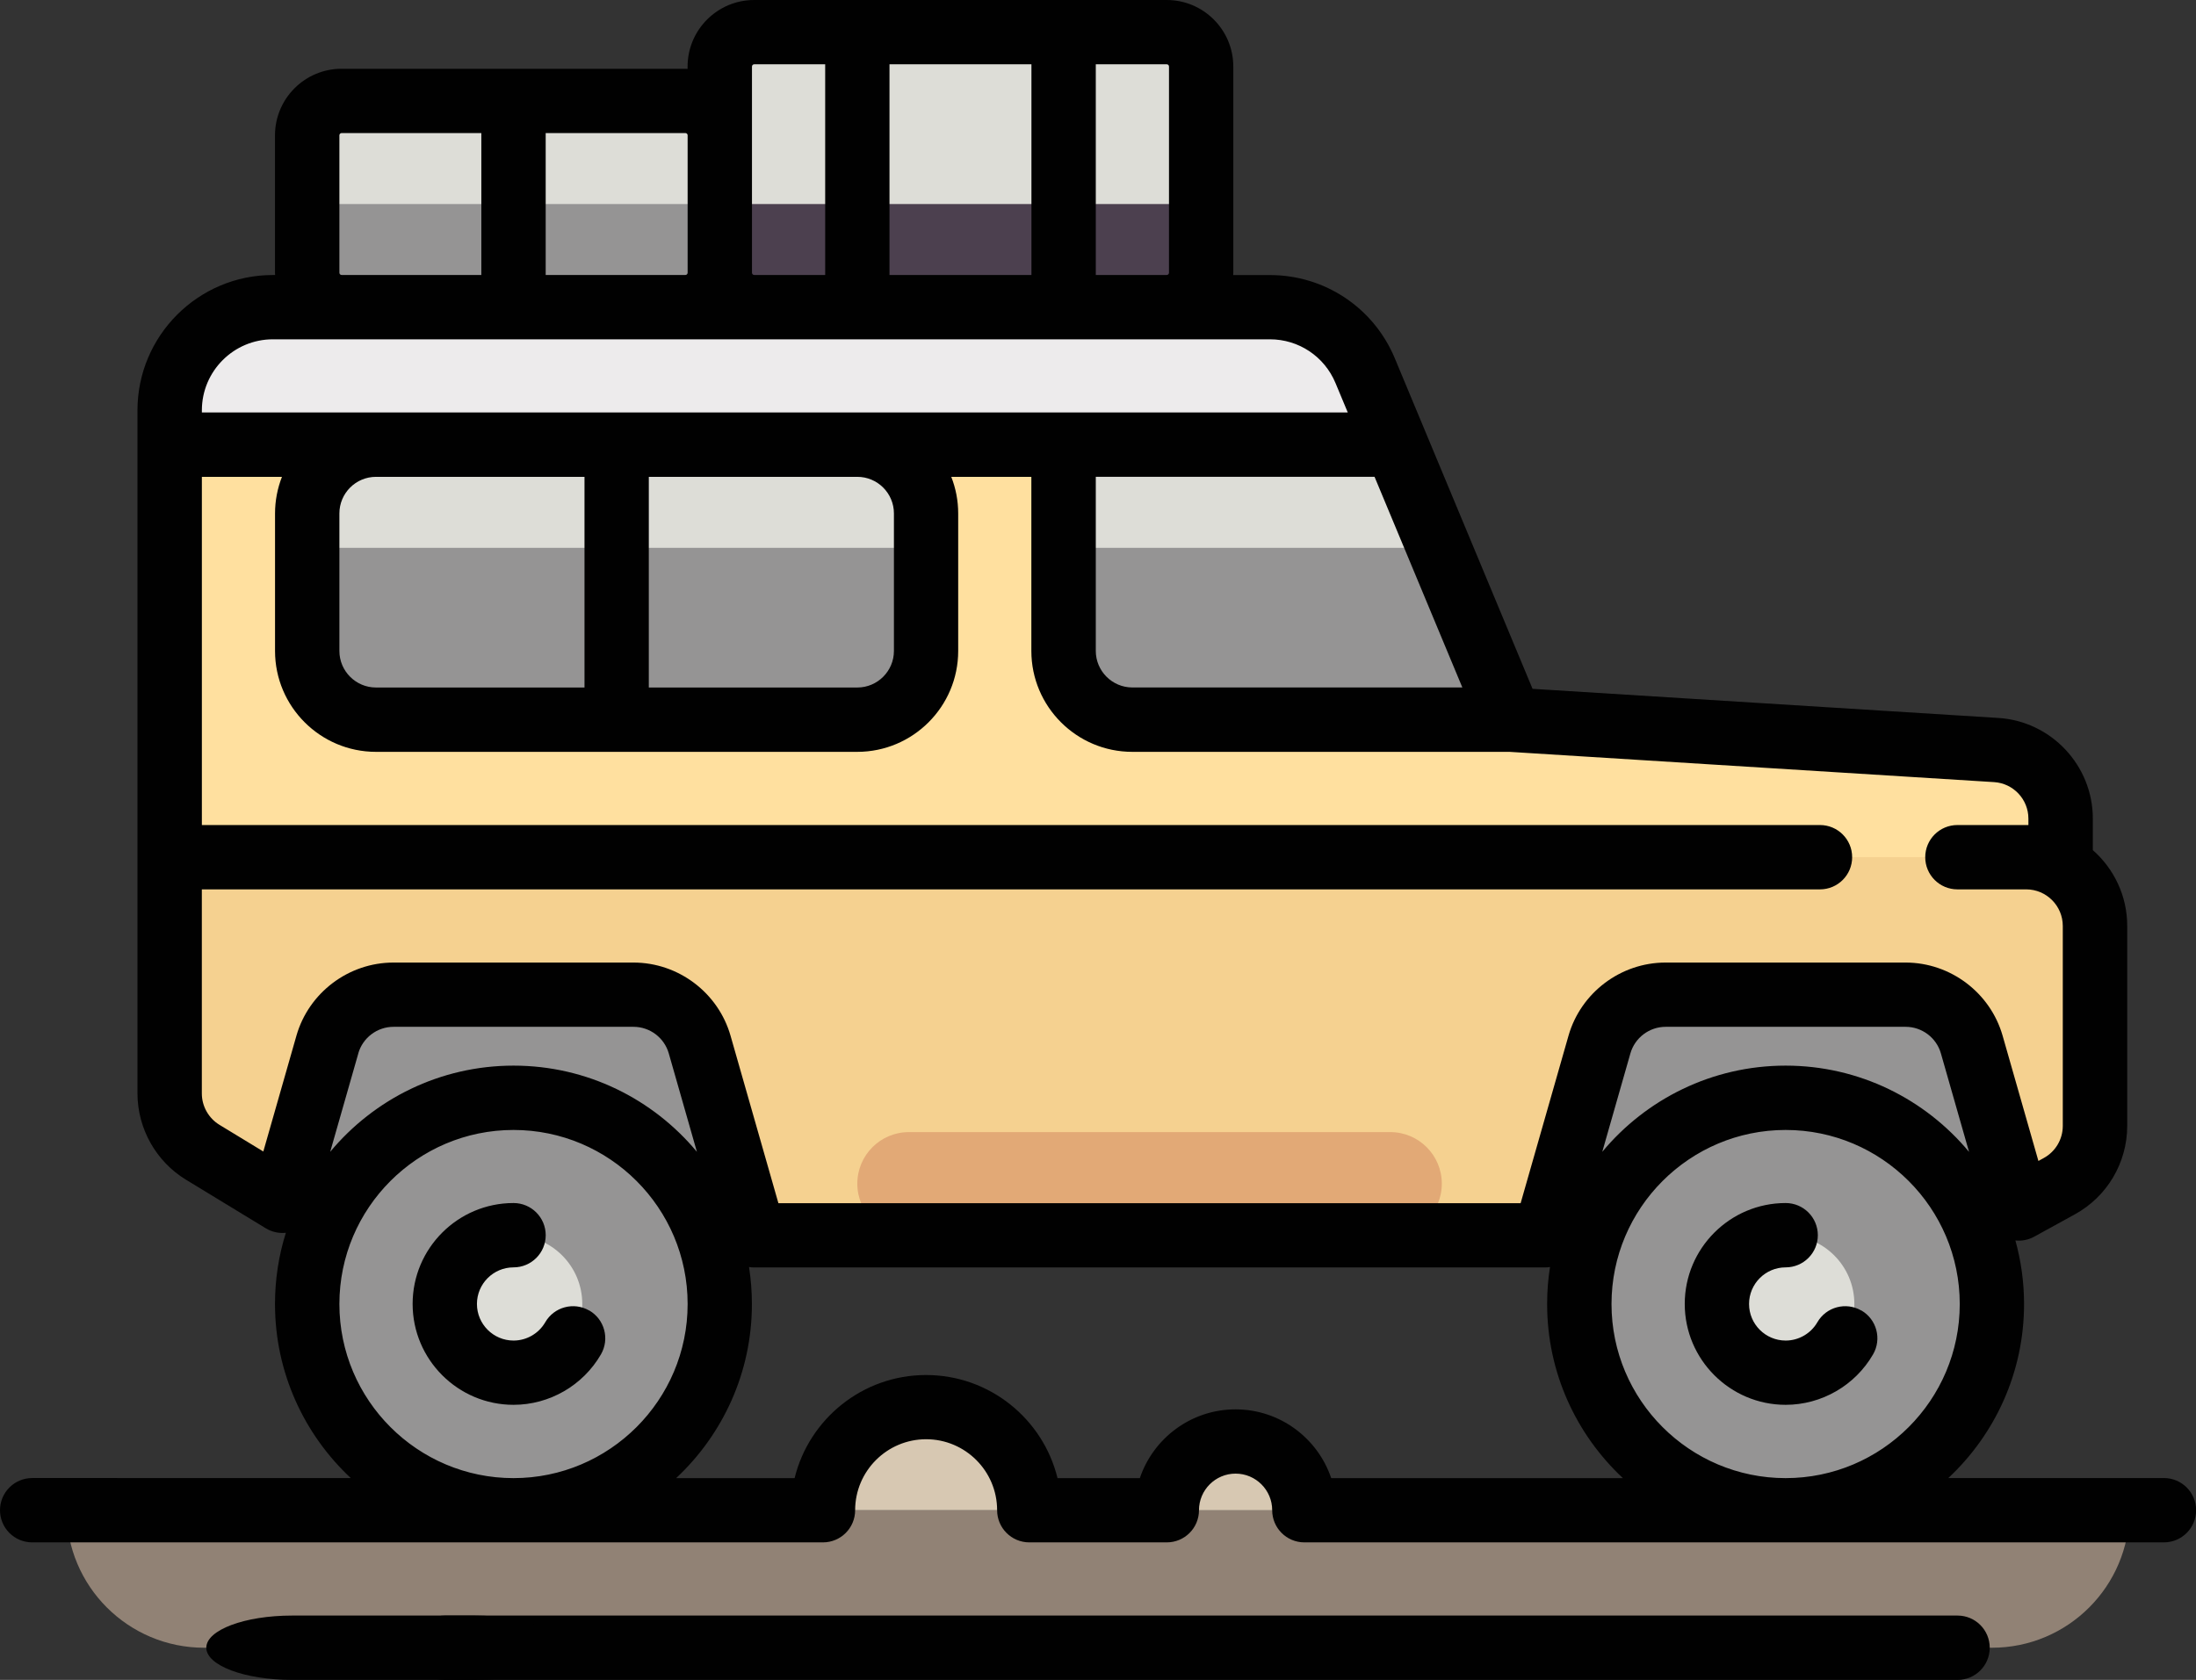<?xml version="1.0" encoding="UTF-8"?>
<svg id="Layer_2" data-name="Layer 2" xmlns="http://www.w3.org/2000/svg" viewBox="0 0 565.78 432.91">
  <rect x="0" y="0" width="565.78" height="432.91" fill="#333333" stroke="none"/>
  <defs>
    <style>
      .cls-1 {
        fill: #010101;
      }

      .cls-2 {
        fill: #ffe09f;
      }

      .cls-3 {
        fill: #f5d190;
      }

      .cls-4 {
        fill: #edebec;
      }

      .cls-5 {
        fill: #918275;
      }

      .cls-6 {
        fill: #d7c8b2;
      }

      .cls-7 {
        fill: #ddddd7;
      }

      .cls-8 {
        fill: #e2a976;
      }

      .cls-9 {
        fill: #959494;
      }

      .cls-10 {
        fill: #4c404f;
      }
    </style>
  </defs>
  <g id="Layer_1-2" data-name="Layer 1">
    <g>
      <path class="cls-5" d="m513.2,424.62H52.58c-19.57,0-35.43-15.86-35.43-35.43h531.49c0,19.57-15.87,35.43-35.43,35.43Z"/>
      <g>
        <polygon class="cls-9" points="389.19 247.46 389.19 311.9 495.49 311.9 522.06 300.61 522.06 247.46 389.19 247.46"/>
        <polygon class="cls-9" points="203.17 309.46 96.87 309.46 61.44 291.75 61.44 247.46 203.17 247.46 203.17 309.46"/>
      </g>
      <path class="cls-2" d="m530.92,223.34v-12.39c0-9.36-7.27-17.1-16.61-17.68l-125.12-7.82-37.48-89.94c-4.13-9.9-13.8-16.35-24.53-16.35H70.29c-14.68,0-26.57,11.9-26.57,26.57v176.06c0,6.18,3.22,11.92,8.51,15.13l10.67,6.49c5,3.04,11.52.49,13.12-5.13l8.32-29.12c2.17-7.6,9.12-12.85,17.03-12.85h61.85c7.91,0,14.86,5.24,17.03,12.85l12.21,42.73c1.09,3.8,4.56,6.42,8.52,6.42h190.37c3.95,0,7.43-2.62,8.52-6.42l12.21-42.73c2.17-7.6,9.12-12.85,17.03-12.85h61.85c7.91,0,14.86,5.24,17.03,12.85l9.02,31.59c1.56,5.47,7.8,8.07,12.79,5.33l.77-.42c5.66-3.11,9.18-9.06,9.18-15.52v-51.53c0-6.54-3.59-12.19-8.86-15.26Z"/>
      <circle class="cls-9" cx="460.05" cy="336.04" r="53.15"/>
      <path class="cls-9" d="m220.88,185.45h-124.01c-9.78,0-17.72-7.93-17.72-17.72v-35.43c0-9.78,7.93-17.72,17.72-17.72h124.01c9.78,0,17.72,7.93,17.72,17.72v35.43c0,9.78-7.93,17.72-17.72,17.72Z"/>
      <path class="cls-7" d="m194.31,8.29h106.3c4.89,0,8.86,3.97,8.86,8.86v53.15c0,4.89-3.97,8.86-8.86,8.86h-106.3c-4.89,0-8.86-3.97-8.86-8.86V17.15c0-4.89,3.97-8.86,8.86-8.86Z"/>
      <path class="cls-10" d="m185.45,52.58v17.72c0,4.89,3.97,8.86,8.86,8.86h106.3c4.89,0,8.86-3.97,8.86-8.86v-17.72h-124.01Z"/>
      <path class="cls-7" d="m176.59,79.15h-88.58c-4.89,0-8.86-3.97-8.86-8.86v-35.43c0-4.89,3.97-8.86,8.86-8.86h88.58c4.89,0,8.86,3.97,8.86,8.86v35.43c0,4.89-3.96,8.86-8.86,8.86Z"/>
      <path class="cls-9" d="m79.15,52.58v17.72c0,4.89,3.97,8.86,8.86,8.86h88.58c4.89,0,8.86-3.97,8.86-8.86v-17.72h-106.3Z"/>
      <circle class="cls-9" cx="132.31" cy="336.04" r="53.15"/>
      <g>
        <circle class="cls-7" cx="132.31" cy="336.04" r="17.71"/>
        <circle class="cls-7" cx="460.05" cy="336.04" r="17.71"/>
      </g>
      <path class="cls-3" d="m539.19,234.3c-.09-.35-.21-.68-.32-1.02-.36-1.12-.81-2.2-1.38-3.21-.11-.19-.2-.39-.32-.58-1.55-2.52-3.69-4.65-6.26-6.14h0c-2.61-1.52-5.61-2.46-8.86-2.46H43.72v60.91c0,6.18,3.22,11.92,8.51,15.13l10.67,6.49c5,3.04,11.52.49,13.12-5.13l8.32-29.12c2.17-7.61,9.12-12.85,17.03-12.85h61.85c7.91,0,14.86,5.24,17.03,12.85l12.21,42.73c1.09,3.8,4.56,6.42,8.52,6.42h190.37c3.95,0,7.43-2.62,8.52-6.42l12.21-42.73c2.17-7.61,9.12-12.85,17.03-12.85h61.85c7.91,0,14.86,5.24,17.03,12.85l9.02,31.59c1.56,5.47,7.8,8.07,12.79,5.33l.77-.42c5.66-3.11,9.18-9.06,9.18-15.52v-51.53c0-1.49-.24-2.92-.59-4.3Z"/>
      <path class="cls-9" d="m274.03,132.3v35.43c0,9.78,7.93,17.72,17.72,17.72h97.44l-29.53-70.87h-67.91c-9.78,0-17.72,7.93-17.72,17.72Z"/>
      <path class="cls-4" d="m359.66,114.59l-7.95-19.08c-4.13-9.9-13.8-16.35-24.53-16.35H70.29c-14.68,0-26.57,11.9-26.57,26.57v8.86h315.94Z"/>
      <path class="cls-8" d="m358.18,318.32h-124.01c-7.34,0-13.29-5.95-13.29-13.29h0c0-7.34,5.95-13.29,13.29-13.29h124.01c7.34,0,13.29,5.95,13.29,13.29h0c0,7.34-5.95,13.29-13.29,13.29Z"/>
      <g>
        <path class="cls-6" d="m238.6,362.61c-14.68,0-26.57,11.9-26.57,26.57h53.15c0-14.68-11.9-26.57-26.58-26.57Z"/>
        <path class="cls-6" d="m318.32,371.47c-9.78,0-17.72,7.93-17.72,17.72h35.43c0-9.78-7.93-17.72-17.72-17.72Z"/>
      </g>
      <g>
        <path class="cls-7" d="m220.88,114.59h-124.01c-9.78,0-17.72,7.93-17.72,17.72v8.86h159.45v-8.86c0-9.79-7.93-17.72-17.72-17.72Z"/>
        <path class="cls-7" d="m359.66,114.59h-67.91c-9.78,0-17.72,7.93-17.72,17.72v8.86h96.7l-11.07-26.57Z"/>
      </g>
      <path class="cls-1" d="m479.55,337.72c-3.96-2.29-9.03-.94-11.32,3.02-1.68,2.91-4.81,4.72-8.17,4.72-5.2,0-9.43-4.23-9.43-9.43s4.23-9.43,9.43-9.43c4.58,0,8.29-3.71,8.29-8.29s-3.71-8.29-8.29-8.29c-14.34,0-26,11.67-26,26s11.67,26,26,26c9.25,0,17.88-4.98,22.52-13,2.29-3.96.94-9.03-3.02-11.32Z"/>
      <path class="cls-1" d="m557.49,380.9h-55.53c12-11.22,19.52-27.17,19.52-44.86,0-5.67-.79-11.16-2.23-16.37,1.65.17,3.34-.15,4.83-.97l10.51-5.78c8.31-4.57,13.47-13.3,13.47-22.78v-51.53c0-7.77-3.43-14.76-8.86-19.53v-8.12c0-13.7-10.71-25.1-24.38-25.95l-119.97-7.5-35.49-85.18c-5.43-13.03-18.06-21.45-32.18-21.45h-9.46c0-.19.03-.38.03-.57V17.15c0-9.45-7.69-17.15-17.15-17.15h-106.3c-9.45,0-17.15,7.69-17.15,17.15v.6c-.19,0-.38-.03-.57-.03h-88.58c-9.45,0-17.15,7.69-17.15,17.15v35.43c0,.19.02.38.03.57h-.6c-19.22,0-34.86,15.64-34.86,34.86v176.06c0,9.01,4.78,17.53,12.48,22.21l20.6,12.54c1.56.95,3.37,1.33,5.15,1.15-1.82,5.79-2.8,11.96-2.8,18.34,0,17.69,7.52,33.64,19.52,44.86H8.29c-4.58,0-8.29,3.71-8.29,8.29s3.71,8.29,8.29,8.29h203.74c4.58,0,8.29-3.71,8.29-8.29,0-10.08,8.2-18.29,18.29-18.29s18.29,8.2,18.29,18.29c0,4.58,3.71,8.29,8.29,8.29h35.43c4.58,0,8.29-3.71,8.29-8.29,0-5.2,4.23-9.43,9.43-9.43s9.43,4.23,9.43,9.43c0,4.58,3.71,8.29,8.29,8.29h221.46c4.58,0,8.29-3.71,8.29-8.29s-3.71-8.29-8.29-8.29ZM354.14,122.87l22.62,54.29h-85.01c-5.2,0-9.43-4.23-9.43-9.43v-44.86h71.82Zm-71.82-106.3h18.29c.31,0,.57.26.57.57v53.15c0,.31-.26.57-.57.57h-18.29V16.58h0Zm-53.15,0h36.57v54.29h-36.57V16.58Zm-35.43.57c0-.31.26-.57.57-.57h18.29v54.29h-18.29c-.31,0-.57-.26-.57-.57V17.15Zm-53.15,17.15h36c.31,0,.57.26.57.57v35.43c0,.31-.26.57-.57.57h-36s0-36.57,0-36.57Zm-53.15.57c0-.31.26-.57.57-.57h36v36.57h-36c-.31,0-.57-.26-.57-.57v-35.43Zm-35.43,70.87c0-10.08,8.2-18.29,18.29-18.29h256.89c7.41,0,14.03,4.42,16.88,11.25l3.17,7.6H52.01v-.57Zm178.3,26.58v35.43c0,5.2-4.23,9.43-9.43,9.43h-53.72v-54.29h53.72c5.2,0,9.43,4.23,9.43,9.43Zm-79.72-9.43v54.29h-53.72c-5.2,0-9.43-4.23-9.43-9.43v-35.43c0-5.2,4.23-9.43,9.43-9.43h53.72Zm-74.22,144.02l-8.53,29.84-11.31-6.88c-2.79-1.7-4.53-4.79-4.53-8.05v-52.62h416.9c4.58,0,8.29-3.71,8.29-8.29s-3.71-8.29-8.29-8.29H52.01v-89.72h20.63c-1.14,2.93-1.78,6.1-1.78,9.43v35.43c0,14.34,11.67,26,26,26h124.01c14.34,0,26-11.67,26-26v-35.43c0-3.33-.63-6.5-1.78-9.43h20.63v44.86c0,14.34,11.67,26,26,26h97.18l124.86,7.8c4.96.31,8.84,4.44,8.84,9.41v1.66c-.19,0-.38-.01-.57-.01h-17.72c-4.58,0-8.29,3.71-8.29,8.29s3.71,8.29,8.29,8.29h17.72c5.2,0,9.43,4.23,9.43,9.43v51.53c0,3.44-1.87,6.6-4.88,8.26l-1.4.77-9.22-32.27c-3.17-11.1-13.45-18.86-25-18.86h-61.85c-11.55,0-21.83,7.76-25,18.86l-12.33,43.15h-191.23l-12.33-43.15c-3.17-11.1-13.45-18.86-25-18.86h-61.85c-11.55,0-21.83,7.76-25,18.86Zm430.92,29.92c-11.28-13.56-28.27-22.21-47.24-22.21s-35.96,8.65-47.24,22.21l7.25-25.37c1.15-4.03,4.88-6.84,9.07-6.84h61.85c4.19,0,7.92,2.81,9.07,6.84l7.25,25.37Zm-414.98-25.37c1.15-4.03,4.88-6.84,9.07-6.84h61.85c4.19,0,7.92,2.81,9.07,6.84l7.25,25.37c-11.28-13.56-28.27-22.21-47.24-22.21s-35.96,8.65-47.24,22.21l7.25-25.37Zm39.99,109.46c-24.74,0-44.86-20.12-44.86-44.86s20.12-44.86,44.86-44.86,44.86,20.12,44.86,44.86-20.13,44.86-44.86,44.86Zm210.67,0c-3.47-10.29-13.21-17.72-24.65-17.72s-21.18,7.43-24.65,17.72h-21.21c-3.73-15.24-17.5-26.57-33.87-26.57s-30.14,11.34-33.87,26.57h-30.52c12-11.22,19.52-27.17,19.52-44.86,0-3.24-.26-6.43-.74-9.54.43.07.87.11,1.31.11h203.74c.45,0,.88-.04,1.31-.11-.49,3.11-.74,6.29-.74,9.54,0,17.69,7.52,33.64,19.52,44.86h-75.17Zm117.08,0c-24.74,0-44.86-20.12-44.86-44.86s20.13-44.86,44.86-44.86,44.86,20.12,44.86,44.86-20.12,44.86-44.86,44.86Z"/>
      <path class="cls-1" d="m504.34,416.33H114.59c-4.58,0-8.29,3.71-8.29,8.29s3.71,8.29,8.29,8.29h389.76c4.58,0,8.29-3.71,8.29-8.29s-3.71-8.29-8.29-8.29Z"/>
      <path class="cls-1" d="m122.43,416.33h-47.2c-12.2,0-22.08,3.71-22.08,8.29s9.89,8.29,22.08,8.29h47.2c12.2,0,22.08-3.71,22.08-8.29s-9.89-8.29-22.08-8.29Z"/>
      <path class="cls-1" d="m151.8,337.72c-3.96-2.29-9.03-.94-11.32,3.02-1.68,2.91-4.81,4.72-8.17,4.72-5.2,0-9.43-4.23-9.43-9.43s4.23-9.43,9.43-9.43c4.58,0,8.29-3.71,8.29-8.29s-3.71-8.29-8.29-8.29c-14.34,0-26,11.67-26,26s11.67,26,26,26c9.25,0,17.88-4.98,22.52-13,2.29-3.96.94-9.03-3.02-11.32Z"/>
    </g>
  </g>
</svg>